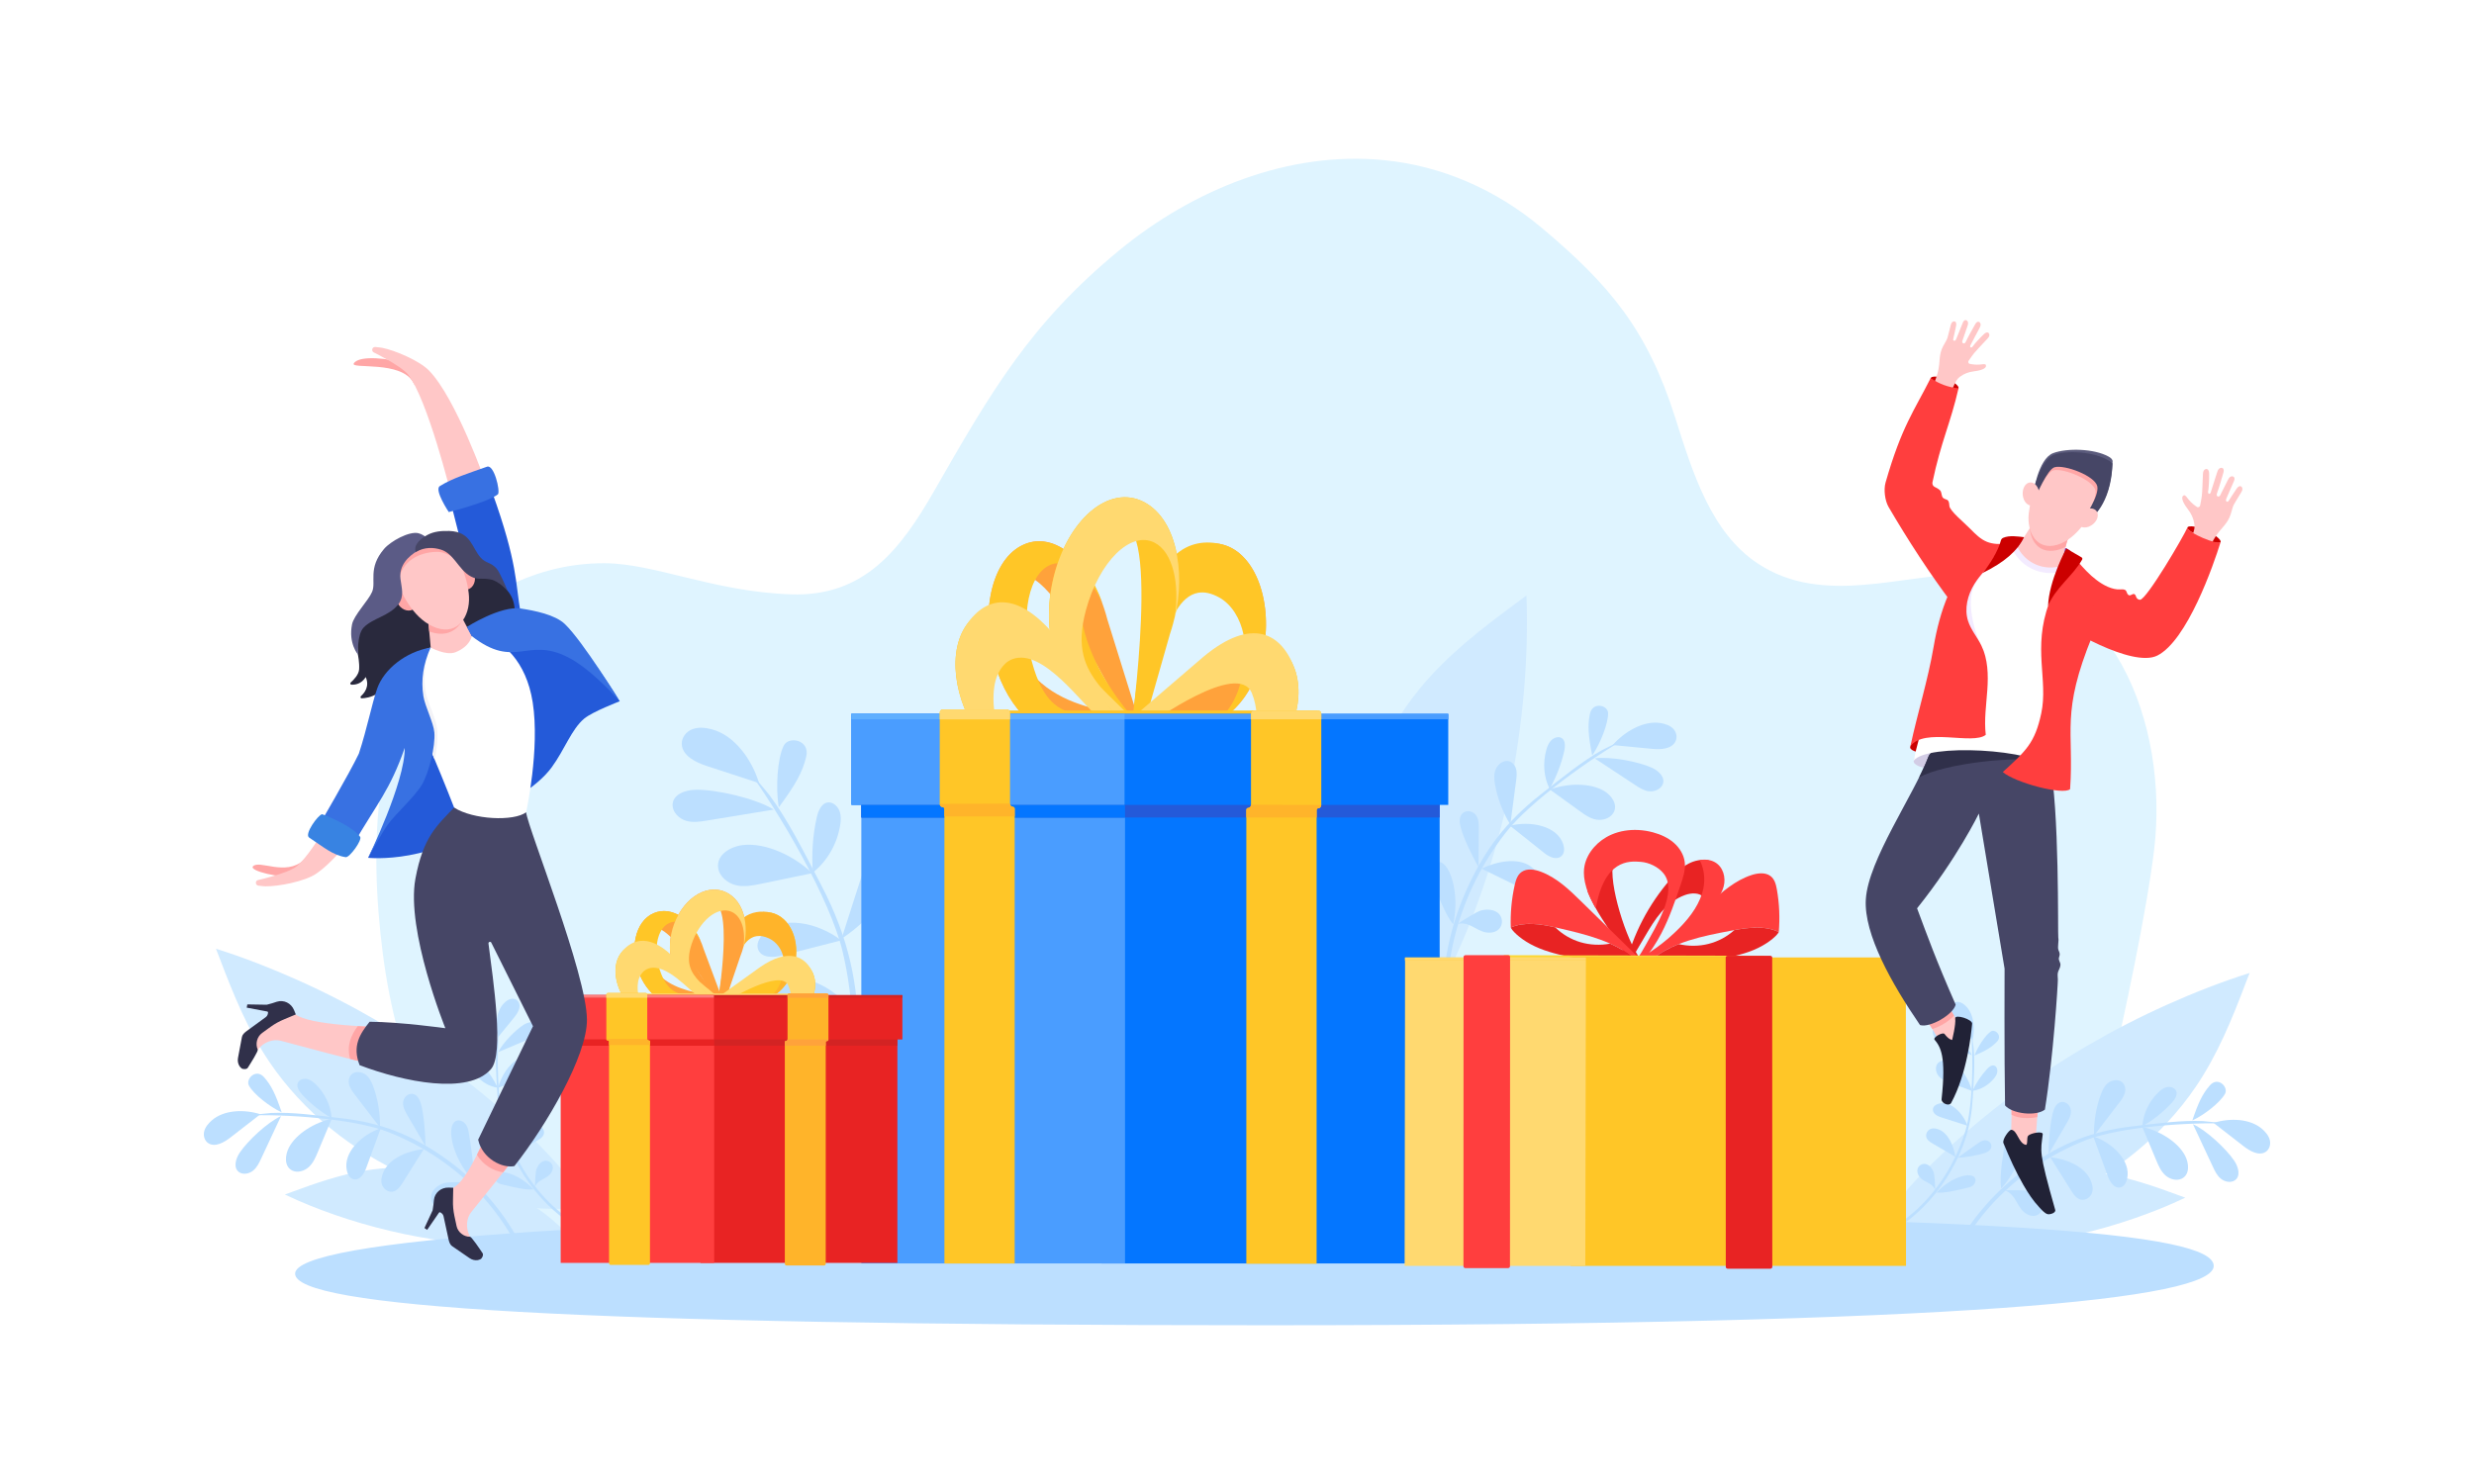 <?xml version="1.0" encoding="UTF-8"?>
<svg id="_レイヤー_2" data-name="レイヤー 2" xmlns="http://www.w3.org/2000/svg" viewBox="0 0 5000 3000">
  <defs>
    <style>
      .cls-1 {
        fill: #6e3fca;
      }

      .cls-2 {
        fill: #d32323;
      }

      .cls-3 {
        fill: #212236;
      }

      .cls-4 {
        fill: #0476ff;
      }

      .cls-5 {
        fill: #ffd970;
      }

      .cls-6 {
        fill: #464666;
      }

      .cls-7 {
        fill: #fff;
      }

      .cls-8 {
        fill: #d0eaff;
      }

      .cls-9 {
        fill: #f3f3f7;
      }

      .cls-10 {
        fill: #dff4ff;
      }

      .cls-11 {
        fill: none;
      }

      .cls-12 {
        fill: #30304a;
      }

      .cls-13 {
        fill: #29293d;
      }

      .cls-14 {
        fill: #ffa6a6;
      }

      .cls-15 {
        fill: #ff3e3e;
      }

      .cls-16 {
        fill: #ffb42a;
      }

      .cls-17 {
        fill: #fdd835;
      }

      .cls-18 {
        fill: #c00;
      }

      .cls-19 {
        fill: #ff7c7b;
      }

      .cls-20 {
        fill: #ffc627;
      }

      .cls-21 {
        fill: #bcdfff;
      }

      .cls-22 {
        fill: #5fafff;
      }

      .cls-23 {
        fill: #4a9dff;
      }

      .cls-24 {
        fill: #d2cce5;
      }

      .cls-25 {
        fill: #5b5b7c;
      }

      .cls-26 {
        fill: #3883e2;
      }

      .cls-27 {
        fill: #5b5b86;
      }

      .cls-28 {
        fill: #3871e2;
      }

      .cls-29 {
        fill: #245ad9;
      }

      .cls-30 {
        fill: #f3ebff;
      }

      .cls-31 {
        fill: #ffa23b;
      }

      .cls-32 {
        fill: #ffc7c7;
      }

      .cls-33 {
        fill: #e82323;
      }
    </style>
  </defs>
  <g id="artwork">
    <rect id="bd" class="cls-7" width="5000" height="3000"/>
    <g>
      <path class="cls-10" d="M3935.74,2535.31H1047.11c-24,0-86.51-108.61-100.04-129.16-32.33-49.09-60.61-100.98-84.51-154.93-45.42-102.52-74.67-212.17-88.93-323.78-27.19-212.71-22.96-472.23,123.22-640.93,81.83-94.43,200.16-147.83,323.17-147.95,102.72-.1,220.06,57.33,378.08,62.95,148.22,5.28,221.72-90.11,290.18-209.59,114.38-199.6,193.71-337.74,373.71-485.85,148.9-122.52,341.34-201.23,534.78-182.36,116.84,11.4,226.94,59.73,317.5,135.56,140.21,117.4,215.34,208.51,271.45,385.27,35.06,110.46,71.99,232.09,167.11,294.81,132.89,87.62,292.47,20.04,436.97,20.06,281.82.05,393.68,308.19,363.83,557.65-29.61,247.48-172.58,812.65-172.58,812.65,0,0-201.5,5.6-245.32,5.6Z"/>
      <g>
        <path class="cls-8" d="M3792.06,2490.24c1.98-3.37,4-6.71,6.07-10.03,34.68-55.57,80.62-103.93,128.79-149.21,43.79-41.16,90.1-79.97,138.66-116.13,48.56-36.17,99.36-69.72,152.08-100.46,52.76-30.76,107.24-58.93,163.45-84.01,53.71-23.96,108.85-45.68,165.43-63.48-2.63,6.79-5.34,13.55-7.92,20.36-27.47,72.46-56.95,145.07-100.99,209.81-33.65,49.47-75.04,94.01-122.07,132.47-47.28,38.66-100.18,71.23-156.89,96.78-56.57,25.49-116.7,44.27-178.83,55.23-61.51,10.86-124.8,14.2-187.77,8.66Z"/>
        <path class="cls-8" d="M3915.13,2443.05c31.44-20.71,66.09-37.46,102.74-50.07,36.74-12.64,75.53-20.92,115.15-24.47,39.41-3.53,79.63-2.33,119.19,3.98,51.78,8.26,101.58,25.58,150.48,43.65,4.59,1.7,9.21,3.33,13.82,5-32.67,15.71-66.78,29.26-101.45,41.33-36.29,12.63-73.46,23.32-111.26,32.27-37.77,8.94-76.2,15.97-115.05,21.04-38.86,5.07-78.14,8.17-117.61,9.31-43.41,1.25-87.49.35-130.64-8-2.58-.5-5.14-1.03-7.71-1.58,23.25-27.7,51.22-51.94,82.34-72.44Z"/>
        <g>
          <path class="cls-21" d="M4502.1,2271.52c-75.72-3.32-216.4,6.07-286.13,33.2-66.09,25.71-125.75,64.84-174.59,113.48-29.42,29.29-54.74,62.18-75.25,97.48-2.57,4.42-9.45-.19-6.9-4.58,35.86-61.7,86.56-115.68,147.09-157.32,59.99-41.27,119.63-67.05,202.85-76.74,54.8-6.38,99.54-12.59,142.95-10.69,5.43.24,49.98,5.18,49.98,5.18Z"/>
          <path class="cls-21" d="M4044.44,2402.51c41.57-45.26,55.61-111.64,33.12-120.35-6.67-2.58-14.51,1.51-18.68,6.95-4.17,5.44-5.56,12.28-6.57,18.92-3.75,24.71-12.06,69.77-7.87,94.48Z"/>
          <path class="cls-21" d="M4140.1,2333.43c12.08-20.67,24.16-41.34,36.23-62.01,4.76-8.14,9.65-16.83,9.09-26.12-.57-9.29-9.03-18.88-18.91-17.6-9.87,1.27-14.79,11.6-17.34,20.57-5.88,20.63-9.29,63.77-9.07,85.16Z"/>
          <path class="cls-21" d="M4232.1,2295.65c16.79-21.95,33.6-43.9,50.4-65.85,4.97-6.5,10.05-13.21,12.02-20.99,1.97-7.79.1-17.01-6.77-21.89-7.82-5.55-19.57-3.58-27.05,2.23-7.48,5.82-11.56,14.54-14.81,23.12-9.56,25.29-14.66,56.51-13.79,83.39Z"/>
          <path class="cls-21" d="M4329.75,2276.86c22.31-12.96,42.47-29.08,59.59-47.66,6.72-7.29,13.18-17.79,7.49-25.9-3.77-5.37-11.79-7.04-18.39-5.36-6.59,1.68-11.99,6.02-16.7,10.62-18.77,18.31-30.27,42.94-31.99,68.31Z"/>
          <path class="cls-21" d="M4430.78,2264.83c.16,0,.3,0,.45.02,23.22-10.81,55.97-35.99,65.69-53.93,7.18-13.24-14.22-35.4-30.52-16.96-14.99,16.95-23.28,34.53-35.62,70.87Z"/>
          <path class="cls-21" d="M4473.75,2270.02c1.04.81,2.08,1.61,3.12,2.43h0c19.15,14.88,38.3,29.75,57.46,44.62,12.74,9.89,30.67,20.2,44.34,11.7,7.91-4.92,10.78-15.01,8.74-23.72-2.04-8.72-8.17-16.19-15.13-22.34-24.84-21.96-66.35-22.87-98.53-12.69Z"/>
          <path class="cls-21" d="M4432.01,2272.61c13.44,28.75,26.88,57.49,40.33,86.25,4.06,8.68,8.36,17.68,16.01,23.94,7.66,6.26,19.71,8.91,27.98,3.53,12.82-8.35,7.62-27.22-.77-39.67-16.35-24.26-55.97-61.4-83.54-74.05Z"/>
          <path class="cls-21" d="M4329.61,2278.18c9.41,22.52,18.83,45.03,28.24,67.54,4.49,10.72,9.21,21.8,18.02,29.89,8.81,8.1,22.91,12.39,33.72,6.99,16.31-8.15,14.62-30.86,6.44-46.47-14.96-28.54-53.22-51.02-86.41-57.95Z"/>
          <path class="cls-21" d="M4230.48,2297.32c9.86,26.92,19.73,53.84,29.6,80.77,4.16,11.33,13.02,25.26,25.4,22.3,7.93-1.89,11.88-10.12,13.54-17.59,8.11-36.6-30.48-73.16-68.54-85.48Z"/>
          <path class="cls-21" d="M4143.4,2339.26c14.37,22.88,28.74,45.76,43.11,68.63,4.8,7.64,10.78,16.07,20.13,17.5,9.61,1.47,18.83-5.85,21.52-14.53,2.69-8.68.22-18.11-3.7-26.44-12.83-27.31-49.36-41.7-81.05-45.18Z"/>
          <path class="cls-21" d="M4051.68,2406.31c5.78,1.94,11.17,5.8,15.04,10.29,7.24,8.38,11.23,18.8,17.97,27.53,6.73,8.74,18.07,16.04,29.17,13.38,11.52-2.76,17.57-15.95,14.32-26.67-3.24-10.71-13.58-18.6-24.8-22.44-8.22-2.82-33.89-2.37-51.7-2.1Z"/>
        </g>
        <g>
          <path class="cls-21" d="M3983.56,2084.08c4.93,52.99,3.85,152.1-11.48,202.19-14.53,47.48-38.13,91-68.39,127.36-18.22,21.89-38.96,41.06-61.46,56.97-2.82,1.99.47,6.62,3.27,4.64,39.33-27.8,73.04-65.68,98.26-109.93,25-43.86,39.82-86.81,43.17-145.62,2.21-38.72,4.68-70.38,1.86-100.76-.35-3.8-5.22-34.85-5.22-34.85Z"/>
          <path class="cls-21" d="M3913.91,2410.8c28.3-31.1,71.5-43.79,78.05-28.38,1.94,4.57-.47,10.25-3.9,13.4-3.43,3.16-7.89,4.43-12.22,5.42-16.14,3.69-45.51,11.44-61.93,9.56Z"/>
          <path class="cls-21" d="M3955.93,2340.73c13.17-9.36,26.35-18.72,39.52-28.07,5.19-3.68,10.73-7.49,16.87-7.49,6.14,0,12.76,5.53,12.28,12.51-.48,6.98-7.1,10.87-12.91,13.05-13.37,5-41.66,9.24-55.75,10.01Z"/>
          <path class="cls-21" d="M3986.3,2205.24c7.73-16.2,17.61-31.04,29.23-43.85,4.55-5.02,11.24-10.01,16.78-6.36,3.67,2.42,5.06,7.97,4.2,12.67-.87,4.7-3.53,8.67-6.38,12.17-11.37,13.95-27.18,23.08-43.82,25.37Z"/>
          <path class="cls-21" d="M3990.56,2133.83c0-.11-.02-.21-.03-.31,6.27-16.75,21.67-40.81,33.13-48.4,8.46-5.6,23.83,8.46,12.27,20.69-10.62,11.24-21.89,17.81-45.38,28.02Z"/>
          <path class="cls-21" d="M3986.32,2103.85c-.57-.7-1.14-1.39-1.71-2.08h0c-10.49-12.81-20.98-25.61-31.47-38.41-6.98-8.51-14.42-20.66-9.31-30.61,2.95-5.76,9.49-8.2,15.3-7.14,5.82,1.06,10.96,5.04,15.26,9.66,15.36,16.49,17.47,45.58,11.93,68.6Z"/>
          <path class="cls-21" d="M3985.39,2133.3c-19.42-8.2-38.84-16.41-58.26-24.61-5.87-2.48-11.94-5.11-16.34-10.21-4.4-5.11-6.58-13.45-3.34-19.48,5.03-9.36,17.65-6.51,26.15-1.15,16.57,10.44,42.46,36.65,51.79,55.46Z"/>
          <path class="cls-21" d="M3985.44,2205.39c-15.17-5.64-30.33-11.29-45.5-16.93-7.22-2.69-14.69-5.53-20.33-11.36-5.65-5.83-8.99-15.55-5.83-23.36,4.78-11.79,19.79-11.58,30.37-6.5,19.34,9.28,35.53,35.16,41.3,58.16Z"/>
          <path class="cls-21" d="M3976.43,2275.77c-18.09-5.77-36.17-11.54-54.26-17.32-7.61-2.43-17.11-8.05-15.61-16.87.96-5.65,6.23-8.77,11.09-10.25,23.81-7.25,49.28,18.26,58.78,44.44Z"/>
          <path class="cls-21" d="M3951.97,2338.66c-15.59-9.11-31.18-18.21-46.76-27.32-5.21-3.04-10.98-6.88-12.26-13.38-1.32-6.68,3.17-13.46,8.79-15.72,5.62-2.26,11.92-.92,17.54,1.47,18.45,7.84,29.25,32.85,32.69,54.94Z"/>
          <path class="cls-21" d="M3911.15,2405.88c-1.49-3.97-4.22-7.59-7.33-10.12-5.78-4.72-12.79-7.08-18.78-11.43-6-4.35-11.22-11.99-9.87-19.9,1.4-8.2,9.87-13.01,17.04-11.19,7.17,1.81,12.74,8.73,15.68,16.45,2.15,5.65,2.79,23.68,3.26,36.19Z"/>
        </g>
      </g>
      <path class="cls-8" d="M2734.57,1962.8c-12.49-69.05-15.43-138.42-9.44-206.12,6-67.87,21.38-133.9,45.82-195.89,24.32-61.67,57.69-119.27,99.67-170.23,54.94-66.71,124.48-120.47,194.67-172.07,6.59-4.85,13.09-9.81,19.64-14.71,2.63,65.31.29,130.33-5.13,194.53-5.68,67.19-15.49,133.52-28.91,198.83-13.4,65.27-30.72,129.38-51.86,191.95-21.14,62.57-46.13,123.57-74.76,182.66-31.5,65-67.33,128.6-115.73,182.55-2.89,3.22-5.83,6.4-8.81,9.54-31.31-64.8-52.79-132.68-65.16-201.04Z"/>
      <g>
        <path class="cls-8" d="M1003.13,2432.58c-62.14-10.97-122.27-29.75-178.83-55.23-56.71-25.55-109.61-58.12-156.89-96.78-47.03-38.46-88.42-83.01-122.07-132.47-44.05-64.75-73.52-137.35-100.99-209.81-2.58-6.81-5.28-13.57-7.92-20.36,56.58,17.8,111.72,39.52,165.43,63.48,56.21,25.08,110.69,53.25,163.45,84.01,52.72,30.74,103.52,64.29,152.08,100.46,48.56,36.17,94.87,74.97,138.66,116.13,48.17,45.28,94.12,93.64,128.79,149.21,2.07,3.32,4.09,6.66,6.07,10.03-62.98,5.54-126.26,2.2-187.77-8.66Z"/>
        <path class="cls-8" d="M1159.4,2509.12c-2.56.56-5.13,1.08-7.71,1.58-43.14,8.35-87.22,9.25-130.64,8-39.46-1.13-78.75-4.23-117.61-9.31-38.86-5.07-77.28-12.1-115.05-21.04-37.8-8.95-74.97-19.64-111.26-32.27-34.67-12.07-68.78-25.62-101.45-41.33,4.61-1.67,9.23-3.3,13.82-5,48.9-18.07,98.7-35.39,150.48-43.65,39.56-6.31,79.78-7.51,119.19-3.98,39.62,3.55,78.41,11.83,115.15,24.47,36.65,12.61,71.3,29.36,102.74,50.07,31.13,20.5,59.1,44.75,82.34,72.44Z"/>
        <g>
          <path class="cls-21" d="M497.9,2255.11c75.72-3.32,216.4,6.07,286.13,33.2,66.09,25.71,125.75,64.84,174.59,113.48,29.42,29.29,54.74,62.18,75.25,97.48,2.57,4.42,9.45-.19,6.9-4.58-35.86-61.7-86.56-115.68-147.09-157.32-59.99-41.27-119.63-67.05-202.85-76.74-54.8-6.38-99.54-12.59-142.95-10.69-5.43.24-49.98,5.18-49.98,5.18Z"/>
          <path class="cls-21" d="M955.56,2386.1c-41.57-45.26-55.61-111.64-33.12-120.35,6.67-2.58,14.51,1.51,18.68,6.95,4.17,5.44,5.56,12.28,6.57,18.92,3.75,24.71,12.06,69.77,7.87,94.48Z"/>
          <path class="cls-21" d="M859.9,2317.02c-12.08-20.67-24.16-41.34-36.23-62.01-4.76-8.14-9.65-16.83-9.09-26.12.57-9.29,9.03-18.88,18.91-17.6,9.87,1.27,14.79,11.6,17.34,20.57,5.88,20.63,9.29,63.77,9.07,85.16Z"/>
          <path class="cls-21" d="M767.9,2279.24c-16.79-21.95-33.6-43.9-50.4-65.85-4.97-6.5-10.05-13.21-12.02-20.99-1.97-7.79-.1-17.01,6.77-21.89,7.82-5.55,19.57-3.58,27.05,2.23,7.48,5.82,11.56,14.54,14.81,23.12,9.56,25.29,14.66,56.51,13.79,83.39Z"/>
          <path class="cls-21" d="M670.25,2260.45c-22.31-12.96-42.47-29.08-59.59-47.66-6.72-7.29-13.18-17.79-7.49-25.9,3.77-5.37,11.79-7.04,18.39-5.36,6.59,1.68,11.99,6.02,16.7,10.62,18.77,18.31,30.27,42.94,31.99,68.31Z"/>
          <path class="cls-21" d="M569.22,2248.42c-.16,0-.3,0-.45.02-23.22-10.81-55.97-35.99-65.69-53.93-7.18-13.24,14.22-35.4,30.52-16.96,14.99,16.95,23.28,34.53,35.62,70.87Z"/>
          <path class="cls-21" d="M526.25,2252.49c-1.04.81-2.08,1.61-3.12,2.43h0c-19.15,14.88-38.3,29.75-57.46,44.62-12.74,9.89-30.67,20.2-44.34,11.7-7.91-4.92-10.78-15.01-8.74-23.72,2.04-8.72,8.17-16.19,15.13-22.34,24.84-21.96,66.35-22.87,98.53-12.69Z"/>
          <path class="cls-21" d="M567.99,2256.19c-13.44,28.75-26.88,57.49-40.33,86.25-4.06,8.68-8.36,17.68-16.01,23.94-7.66,6.26-19.71,8.91-27.98,3.53-12.82-8.35-7.62-27.22.77-39.67,16.35-24.26,55.97-61.4,83.54-74.05Z"/>
          <path class="cls-21" d="M670.39,2261.77c-9.41,22.52-18.83,45.03-28.24,67.54-4.49,10.72-9.21,21.8-18.02,29.89-8.81,8.1-22.91,12.39-33.72,6.99-16.31-8.15-14.62-30.86-6.44-46.47,14.96-28.54,53.22-51.02,86.41-57.95Z"/>
          <path class="cls-21" d="M769.52,2280.9c-9.86,26.92-19.73,53.84-29.6,80.77-4.16,11.33-13.02,25.26-25.4,22.3-7.93-1.89-11.88-10.12-13.54-17.59-8.11-36.6,30.48-73.16,68.54-85.48Z"/>
          <path class="cls-21" d="M856.6,2322.85c-14.37,22.88-28.74,45.76-43.11,68.63-4.8,7.64-10.78,16.07-20.13,17.5-9.61,1.47-18.83-5.85-21.52-14.53-2.69-8.68-.22-18.11,3.7-26.44,12.83-27.31,49.36-41.7,81.05-45.18Z"/>
          <path class="cls-21" d="M948.32,2389.89c-5.78,1.94-11.17,5.8-15.04,10.29-7.24,8.38-11.23,18.8-17.97,27.53-6.73,8.74-18.07,16.04-29.17,13.38-11.52-2.76-17.57-15.95-14.32-26.67,3.24-10.71,13.58-18.6,24.8-22.44,8.22-2.82,33.89-2.37,51.7-2.1Z"/>
        </g>
        <g>
          <path class="cls-21" d="M1008.63,2077.7c-4.93,52.99-3.85,152.1,11.48,202.19,14.53,47.48,38.14,91,68.39,127.36,18.22,21.89,38.96,41.07,61.46,56.97,2.82,1.99-.47,6.62-3.27,4.64-39.33-27.8-73.04-65.68-98.26-109.93-25-43.86-39.82-86.81-43.17-145.62-2.21-38.72-4.68-70.38-1.86-100.76.35-3.8,5.22-34.85,5.22-34.85Z"/>
          <path class="cls-21" d="M1078.28,2404.43c-28.3-31.1-71.5-43.79-78.05-28.38-1.94,4.57.47,10.25,3.9,13.4,3.43,3.16,7.89,4.43,12.22,5.42,16.14,3.69,45.51,11.44,61.93,9.56Z"/>
          <path class="cls-21" d="M1036.26,2334.36c-13.17-9.36-26.35-18.72-39.52-28.07-5.19-3.68-10.73-7.49-16.87-7.49-6.14,0-12.76,5.53-12.28,12.51.48,6.98,7.1,10.87,12.91,13.05,13.37,5,41.66,9.24,55.75,10.01Z"/>
          <path class="cls-21" d="M1005.89,2198.86c-7.73-16.2-17.61-31.04-29.23-43.85-4.55-5.02-11.24-10.01-16.78-6.37-3.67,2.42-5.06,7.97-4.2,12.67.87,4.7,3.53,8.67,6.38,12.17,11.37,13.96,27.18,23.08,43.82,25.37Z"/>
          <path class="cls-21" d="M1001.63,2127.46c0-.11.02-.21.03-.31-6.28-16.75-21.67-40.81-33.13-48.4-8.46-5.6-23.83,8.46-12.27,20.69,10.62,11.24,21.89,17.81,45.38,28.02Z"/>
          <path class="cls-21" d="M1005.87,2097.48c.57-.7,1.14-1.39,1.71-2.08h0c10.49-12.81,20.98-25.61,31.47-38.41,6.98-8.51,14.42-20.66,9.31-30.61-2.95-5.76-9.49-8.2-15.3-7.14-5.81,1.06-10.96,5.04-15.26,9.66-15.36,16.49-17.47,45.58-11.93,68.6Z"/>
          <path class="cls-21" d="M1006.8,2126.93c19.42-8.2,38.84-16.41,58.26-24.61,5.87-2.48,11.94-5.11,16.34-10.21,4.4-5.11,6.59-13.45,3.34-19.48-5.03-9.36-17.65-6.51-26.15-1.15-16.57,10.44-42.46,36.65-51.79,55.46Z"/>
          <path class="cls-21" d="M1006.75,2199.02c15.17-5.64,30.34-11.29,45.5-16.93,7.22-2.69,14.69-5.53,20.33-11.36,5.65-5.83,8.99-15.55,5.83-23.36-4.78-11.79-19.79-11.58-30.37-6.5-19.34,9.28-35.53,35.16-41.3,58.16Z"/>
          <path class="cls-21" d="M1015.76,2269.4c18.09-5.77,36.17-11.54,54.26-17.32,7.61-2.43,17.11-8.05,15.61-16.87-.96-5.65-6.23-8.77-11.09-10.25-23.81-7.25-49.28,18.26-58.78,44.44Z"/>
          <path class="cls-21" d="M1040.22,2332.29c15.59-9.11,31.18-18.21,46.76-27.32,5.21-3.04,10.98-6.88,12.26-13.38,1.32-6.68-3.17-13.46-8.79-15.72-5.62-2.26-11.92-.92-17.54,1.47-18.45,7.84-29.25,32.85-32.69,54.94Z"/>
          <path class="cls-21" d="M1081.04,2399.51c1.49-3.97,4.22-7.59,7.33-10.12,5.78-4.72,12.79-7.08,18.78-11.43,6-4.35,11.22-11.99,9.87-19.9-1.4-8.2-9.87-13.01-17.04-11.19-7.17,1.81-12.74,8.73-15.68,16.45-2.15,5.65-2.79,23.68-3.26,36.19Z"/>
        </g>
      </g>
      <path class="cls-21" d="M4473.96,2559.11c0,66.81-503.38,119.96-1914.29,119.96s-1963.25-37.45-1963.25-104.27,625.64-120.38,2036.55-120.38,1840.99,37.87,1840.99,104.68Z"/>
      <g>
        <path class="cls-21" d="M1507.63,1550.86c66.16,88.95,170.56,267.05,195.56,373.84,23.7,101.22,26.13,205.71,8.35,304.95-10.7,59.77-29.05,117.53-54.21,171.47-3.15,6.75,7.99,11.28,11.12,4.58,43.98-94.28,66.59-200.17,66.43-307.79-.16-106.66-18.47-200.13-75.31-308.89-37.43-71.62-66.79-130.92-104.71-181.91-4.74-6.37-47.23-56.25-47.23-56.25Z"/>
        <path class="cls-21" d="M1727.7,2213.01c19.73-87.64,87.21-159.36,116.05-139.31,8.56,5.95,10.13,18.82,7.08,28.35-3.05,9.53-10.05,16.85-17.13,23.55-26.33,24.91-73.15,72.11-106,87.41Z"/>
        <path class="cls-21" d="M1731.34,2040.24c14.68-31.66,29.37-63.33,44.05-94.99,5.78-12.47,12.1-25.56,23.63-32.53,11.53-6.97,29.89-4.63,36.48,8.39,6.6,13-1.65,27.47-10.23,37.95-19.73,24.12-68.28,63.81-93.93,81.18Z"/>
        <path class="cls-21" d="M1700.73,1897.69c12.33-38.43,24.65-76.87,36.98-115.31,3.65-11.38,7.47-23.06,15.11-31.87,7.66-8.8,20.16-14.14,31.63-9.84,13.03,4.89,20.34,20.75,19.57,34.6-.78,13.86-7.81,25.99-15.36,36.98-22.25,32.42-55.22,64.34-87.93,85.44Z"/>
        <path class="cls-21" d="M1642.87,1763.96c-2.9-37.69-.27-75.4,7.78-111.44,3.15-14.14,10.35-30.63,24.68-30.42,9.49.14,18.06,8.48,21.49,17.85,3.42,9.37,2.69,19.48,1.09,28.98-6.37,37.82-26.24,72.05-55.04,95.04Z"/>
        <path class="cls-21" d="M1574.19,1631.71c-.13-.19-.26-.36-.39-.53-6.21-37.02-3.14-97.43,10.23-124,9.86-19.6,53.82-11.96,45.26,22.98-7.87,32.13-21.98,56.65-55.1,101.55Z"/>
        <path class="cls-21" d="M1534.04,1583.03c-1.82-.6-3.63-1.19-5.45-1.78h0c-33.44-10.94-66.88-21.87-100.32-32.8-22.24-7.27-49.25-20.49-50.36-44.05-.64-13.63,9.01-25.42,21.06-30.13,12.06-4.71,25.98-3.45,39.03-.1,46.55,11.98,81.74,61.5,96.05,108.86Z"/>
        <path class="cls-21" d="M1563.92,1636.63c-45.26,7.42-90.53,14.84-135.8,22.26-13.67,2.24-27.91,4.45-41.65.34-13.74-4.12-26.81-16.52-27.19-30.97-.59-22.41,26.14-31.66,47.86-31.76,42.32-.2,119.07,17.17,156.78,40.13Z"/>
        <path class="cls-21" d="M1641.42,1765.22c-34.54,7.16-69.07,14.31-103.61,21.48-16.45,3.41-33.51,6.82-50.38,2.82-16.88-3.99-33.57-17.53-36.03-35.07-3.7-26.47,24.72-43.14,50.03-46.1,46.27-5.4,104.46,22.39,139.98,56.87Z"/>
        <path class="cls-21" d="M1700.09,1901.03c-40.15,10.25-80.3,20.49-120.46,30.74-16.9,4.31-40.76,5.06-47.42-12.38-4.26-11.16,2.28-22.73,9.82-30.89,36.91-39.99,112.13-23.39,158.07,12.53Z"/>
        <path class="cls-21" d="M1721.7,2041.06c-39.04,1.45-78.08,2.91-117.12,4.37-13.04.49-27.99.19-37.37-9.95-9.65-10.42-8.51-27.62-.38-38.03,8.13-10.41,21.38-15.19,34.51-17.3,43.05-6.97,90.19,25.4,120.37,60.91Z"/>
        <path class="cls-21" d="M1717.24,2207.38c-7.06-5.4-16.08-8.74-24.61-9.73-15.93-1.86-31.6,1.9-47.54.93-15.93-.95-33.94-8.65-39.9-24.29-6.17-16.22,4.56-34.42,19.98-39.32,15.41-4.91,33.3,1.11,47.1,11.54,10.11,7.63,30.67,39.08,44.97,60.87Z"/>
      </g>
      <g>
        <path class="cls-21" d="M3286.52,1492.48c-70.95,39.91-194.6,127.94-244.1,191.62-46.92,60.36-80.9,129.06-100.01,200.12-11.51,42.8-17.39,86.48-17.62,129.6-.03,5.39-8.73,5.18-8.71-.18.39-75.36,18.4-152.25,51.86-223.67,33.17-70.79,74.15-127.57,145.13-183.33,46.74-36.72,84.37-67.6,125.04-90.48,5.08-2.86,48.4-23.68,48.4-23.68Z"/>
        <path class="cls-21" d="M2936.99,1868.48c14.23-63.92-7.77-131.11-32.9-126.15-7.46,1.47-12.47,9.57-13.43,16.78-.95,7.21,1.36,14.11,3.93,20.6,9.54,24.18,25.6,69.09,42.39,88.77Z"/>
        <path class="cls-21" d="M2988.16,1752.68c.19-25.28.38-50.57.57-75.85.07-9.96,0-20.48-5.4-28.45-5.4-7.97-18.16-11.73-26.52-5-8.36,6.72-7.43,18.72-5.05,28.17,5.46,21.74,24.98,62.17,36.41,81.14Z"/>
        <path class="cls-21" d="M3052.42,1666.87c3.83-29.09,7.67-58.2,11.5-87.3,1.14-8.62,2.25-17.48-.03-25.54-2.29-8.07-8.83-15.23-17.68-15.7-10.06-.53-19.77,7.89-23.55,17.31-3.78,9.43-2.93,19.53-1.4,29.01,4.53,27.98,16.26,58.73,31.16,82.22Z"/>
        <path class="cls-21" d="M3131.81,1594.82c13.58-24.19,23.55-50,29.45-76.27,2.32-10.31,2.71-23.34-6.75-27.36-6.26-2.65-14.47.4-19.62,5.62-5.14,5.23-7.8,12.16-9.7,18.93-7.55,26.96-5.13,55.46,6.62,79.07Z"/>
        <path class="cls-21" d="M3217.83,1526.88c.14-.09.28-.17.42-.24,15.55-22.79,32.26-63.8,31.73-85.32-.39-15.88-31.57-23.54-36.8,2.15-4.8,23.62-3.16,44,4.64,83.41Z"/>
        <path class="cls-21" d="M3259.24,1506.19c1.38.13,2.74.26,4.12.4h0c25.31,2.43,50.62,4.85,75.94,7.29,16.83,1.61,38.64.66,46.67-14.67,4.64-8.87,1.98-19.49-4.46-26.11-6.44-6.62-15.96-9.82-25.55-11.37-34.23-5.53-72.65,17.16-96.72,44.47Z"/>
        <path class="cls-21" d="M3223.03,1533.13c27.37,18.04,54.75,36.09,82.13,54.13,8.27,5.45,16.92,11.04,27.2,12.3,10.29,1.25,22.69-3.21,27.42-12.69,7.34-14.71-7.32-28.6-21.53-34.96-27.68-12.39-83.38-23.1-115.22-18.78Z"/>
        <path class="cls-21" d="M3132.37,1596.08c20.42,14.77,40.84,29.52,61.27,44.29,9.73,7.03,19.86,14.24,32.15,16.47,12.3,2.24,27.44-1.91,34.49-12.85,10.63-16.51-2.83-35.82-18.51-45.11-28.66-16.99-75.42-15.4-109.4-2.79Z"/>
        <path class="cls-21" d="M3051.81,1669.28c23.14,18.44,46.29,36.88,69.44,55.32,9.75,7.76,25.16,15.17,34.92,5.52,6.26-6.18,5.55-15.75,3.14-23.36-11.8-37.25-66.26-48.03-107.51-37.48Z"/>
        <path class="cls-21" d="M2994.23,1756.02c25.14,12.28,50.29,24.56,75.43,36.84,8.4,4.1,18.29,8.24,27.58,4.22,9.56-4.13,14.14-15.88,12.04-25.14-2.1-9.27-9.31-16.28-17.26-21.49-26.06-17.1-67-9.26-97.79,5.58Z"/>
        <path class="cls-21" d="M2945.59,1867.77c6.3-1.54,13.25-1.15,19.15.67,11.02,3.38,20.13,10.42,30.87,14.4,10.74,3.99,24.93,4.09,33.69-4.57,9.07-8.99,7.68-24.18-.91-31.91-8.58-7.73-22.18-8.91-34.45-5.98-8.99,2.14-32.22,17.07-48.35,27.4Z"/>
      </g>
      <g>
        <g>
          <path class="cls-31" d="M2515.1,1231.9c50.64,139.16-220,222.86-227.18,225.33l-.35,2.01,123.75,4.55c61.29,8.88,120.98-49.87,140.89-142.44,21.67-100.74-13.32-203.05-81.5-220.56-69.95-17.96-138.55,62.02-150.5,169.73l-32.18,186.06c6.04-16.56,104.61-561.22,227.07-224.68Z"/>
          <path class="cls-20" d="M2421.75,1198.3c12.38-2.09,26.48.68,42.63,9.72,25.27,14.14,42.54,43.53,48.79,74.97,12.26,61.7-13.28,178.28-83.42,182.01,52.6-2.8,104.3-60.05,122.34-143.1,21.7-99.9-12.95-202.68-80.48-220.87-70.24-18.92-137.09,22.42-158.26,164.95l-25.79,193.25c6.36-19.68,21.31,14.76,27.8-4.62,20.05-59.99,32.8-243.92,106.38-256.32Z"/>
        </g>
        <g>
          <path class="cls-31" d="M2045,1226.33c12.43-215.35,221.13,210.62,226.07,219.36l26.13-3.42-59.18-189.89c-29.94-115.19-106.59-183.92-173.65-149.29-65.67,33.92-85.25,152.38-48.35,255.78,33.64,94.25,103.82,144.53,160.25,119.19l117.16-35c-12.98-.89-260.84-1.81-248.43-216.72Z"/>
          <path class="cls-20" d="M2215.76,1442.58c-9.39,2.49-19.07,3.4-28.9,2.23-41.29-4.91-74-20.35-96.87-91.51-28.76-89.47-16.69-186.51,29.82-210.03,36.37-18.39,80.13,15.73,108.62,76.89-33.35-93.43-103.7-147.85-163.68-117.26-65.33,33.32-85.43,151.7-49.18,254.67,33.47,95.1,103.46,144.34,160.57,126.21l121.06-41.51-81.44.31Z"/>
        </g>
        <g>
          <path class="cls-20" d="M2228.7,1091.84c127.7-153.31,60.75,353.05,59.92,363.63l21.46,17.43,54.36-191.11c37.42-111.34,17.09-230.51-52.32-266.85-71.45-37.41-155.7,36.78-183.53,155.08-25.21,107.16,6.8,208.88,68.04,235.41l110.23,65.2c-9.29-10.63-211.66-218.5-78.16-378.79Z"/>
          <path class="cls-20" d="M2293.76,1443.83l-12.63.05,5.16,2.79,7.68-2.63c-.07-.07-.14-.14-.21-.2Z"/>
          <path class="cls-5" d="M2223.37,1387.82c-30.84-38.11-49.36-78.24-28.54-154.84,26.27-96.61,89.63-160.84,138.47-135.98,37.04,18.85,51.46,82.7,40.72,152.63,23.82-98.19.52-201.6-61.51-234.48-70.82-37.54-155.42,36.07-183.58,153.4-25.85,107.7,6.6,208.46,64.43,241.31l116.72,63.04s-79.48-76.16-86.7-85.08Z"/>
        </g>
        <g>
          <path class="cls-20" d="M2566.91,1478.22c-50.58,135.59-263.29-29.88-269.67-34.53l-1.52,1.18,77.08,110.87c32.04,56.46,100.82,61.97,164,13.33,66.79-51.42,104.72-147.93,79.81-216.68-26.59-73.38-111.03-80.64-182.68-15.51l-136.21,106.43c14.54-6.84,393.07-297.2,269.19,34.91Z"/>
          <path class="cls-5" d="M2530.01,1401.25c23.56,57.29,2.93,132.05-43.25,168.37-34.42,27.07-74.85,26.46-103.31,2.28,33.37,40.61,96.29,40.91,152.99-2.54,66.35-50.84,104.72-147.4,80.52-216.03-26.18-74.25-86.8-106.81-184.43-25.98l-136.79,117.52c16.74-8.88,4.89,30.12,21.41,21.52,11.61-6.05,185.17-132.49,212.87-65.15Z"/>
        </g>
        <g>
          <path class="cls-20" d="M1978.41,1406.73c27.47,147.08,267.36,39.82,274.34,36.97l1.27,1.53-94.33,87.74c-41.51,47.06-111.28,35.39-166.69-28.56-59.26-68.39-81.13-174.6-43.09-235.87,40.33-64.97,127.11-48,187.23,35.51l115.21,139.15c-12.94-10.34-342.03-401.1-273.93-36.48Z"/>
          <path class="cls-20" d="M2241.65,1444.03l-19.5.07c3.77,3.91,6.34,6.56,7.4,7.47,7.21,6.19,9.67-.63,12.1-7.54Z"/>
          <path class="cls-20" d="M2257.9,1451.93l-6.02-7.94-38.75.15c-.58.15-1.17.28-1.75.43,9.61,9.82,16.74,17.38,20.22,20.86l13.55-4.65c2.63-7.38,4.92-15.69,12.76-8.85Z"/>
          <path class="cls-5" d="M2030.79,1342.39c-11.19,10.85-18.48,27.53-21.08,44.38-7.05,45.65,5.75,97.74,33.9,131,29.86,35.27,70.34,44.77,102.76,28.26-40.16,31.33-103.28,15.98-153.07-41.23-58.92-67.7-81.21-174.06-43.92-235.42,40.08-65.95,107.33-80.55,190.8,25.8l113.82,150.06c-14.73-12.86-9.87,27.77-24.46,15.26-43.63-37.46-121.16-150.79-183.3-128.06-5.76,2.11-10.94,5.55-15.47,9.95Z"/>
        </g>
        <rect class="cls-20" x="1945.65" y="1436.38" width="715.77" height="8.85"/>
        <rect class="cls-4" x="2226.22" y="1454.23" width="683.37" height="1099.9"/>
        <rect class="cls-23" x="1740.77" y="1454.23" width="532.92" height="1099.9" transform="translate(4014.45 4008.35) rotate(180)"/>
        <rect class="cls-29" x="1740.77" y="1619.17" width="1168.82" height="33.46"/>
        <rect class="cls-4" x="1720.71" y="1443.07" width="1206.26" height="184.06"/>
        <rect class="cls-23" x="1720.71" y="1443.07" width="552.05" height="184.06"/>
        <polygon class="cls-4" points="1740.77 1633.71 1740.77 1652.91 2273.69 1652.91 2273.69 1627.72 1740.77 1627.72 1740.77 1633.71 1740.77 1633.71"/>
        <rect class="cls-23" x="1720.71" y="1443.07" width="1206.26" height="11.01"/>
        <rect class="cls-22" x="1720.71" y="1443.07" width="552.05" height="11.01"/>
        <path class="cls-20" d="M1905.09,1631.66c1.99,0,3.6,1.81,3.6,4.04v918.57h142.02v-919.16c0-2.23-1.61-4.04-3.6-4.04h0c-3.22,0-5.84-2.94-5.84-6.56v-183.79c0-3.63-2.61-6.56-5.84-6.56h-130.35c-3.22,0-5.84,2.94-5.84,6.56v184.38c0,3.63,2.61,6.56,5.84,6.56Z"/>
        <path class="cls-5" d="M2035.44,1434.15h-130.35c-3.22,0-5.84,2.94-5.84,6.56v13.52h142.02v-13.52c0-3.63-2.61-6.56-5.84-6.56Z"/>
        <path class="cls-16" d="M1905.09,1631.66c-3.22,0-5.84-2.94-5.84-6.56l142.02-.59c0,3.63,2.61,6.56,5.84,6.56,1.99,0,3.6,1.81,3.6,4.04v15.29h-142.02v-14.7c0-2.23-1.61-4.04-3.6-4.04Z"/>
        <g>
          <path class="cls-20" d="M2660.9,2554.85v-916.91c0-2.23,1.61-4.04,3.6-4.04,3.22,0,5.84-2.94,5.84-6.56v-184.38c0-3.63-2.61-6.56-5.84-6.56h-130.35c-3.22,0-5.84,2.94-5.84,6.56v183.79c0,3.63-2.61,6.56-5.84,6.56h0c-1.99,0-3.6,1.81-3.6,4.04v917.51h142.02Z"/>
          <path class="cls-16" d="M2664.49,1633.89c3.22,0,5.84-2.94,5.84-6.56l-142.02-.59c0,3.63-2.61,6.56-5.84,6.56-1.99,0-3.6,1.81-3.6,4.04v15.29h142.02v-14.7c0-2.23,1.61-4.04,3.6-4.04Z"/>
        </g>
        <path class="cls-5" d="M2664.49,1436.38h-130.35c-3.22,0-5.84,2.94-5.84,6.56v11.14h142.02v-11.14c0-3.63-2.61-6.56-5.84-6.56Z"/>
      </g>
      <g>
        <path class="cls-33" d="M3453.62,1765.08c-2.36,16.54-5.86,32.93-10.45,49.07-.1-.14-.23-.29-.36-.44-8.42-9.68-24.74-8.84-37.26-4.38-19.14,6.8-35.21,19.73-48.04,34.56-12.84,14.84-22.74,31.62-32.58,48.31-11.62,19.72-23.25,39.44-34.87,59.17-1.87,1.08-3.74,2.17-5.62,3.24,15.37-64.85,47.16-126.31,92.26-177.91,10.36-11.84,21.67-23.4,36.03-30.88,12.32-6.42,27.29-9.49,40.84-6.41,1.89,8.17,1.23,17.29.04,25.68Z"/>
        <path class="cls-15" d="M3483.49,1792.35c-4.94,18.2-18.2,33.35-31.72,47.33-44.38,45.91-95.5,86.18-151.54,119.37-2.36-3.51-4.73-7.04-7.09-10.56,37.98-18.6,72.46-43.36,101.35-72.85,22.7-23.17,42.47-50.29,48.32-81.13,3.53-18.63,1.02-38.79-7.69-55.72,10.37-1.86,21.1-1,30.13,3.9,17.47,9.5,23.19,31.47,18.24,49.67Z"/>
        <path class="cls-33" d="M3313.17,1937.32c-4.16,5.54-8.47,10.96-12.92,16.28-20.97-32.3-41.95-64.62-62.93-96.93-10.21-15.73-21.56-36.72-28.66-54.01,5.17-10.52,35.23-60.28,54.64-65.9-17.42,30.99,18.1,149.23,46.1,193.38,1.6,2.52,2.06,4.72,3.76,7.18Z"/>
        <path class="cls-15" d="M3396.49,1789.07c-11.22,33.06-22.48,66.27-38.68,97.43-10.74,20.66-23.78,40.5-39.68,57.8-4.6,5.03-9.46,9.84-14.57,14.39-2.08,1.86-4.21,3.67-6.38,5.45-1.59-.63-3.18-1.26-4.76-1.88,12.69-16.85,24.09-34.58,34.14-52.95,18.68-34.16,65.4-106.6,35.47-143.67-10.73-13.29-29.14-22-46.11-23.38-23.74-1.95-73.51-4.58-90.79,94.05-24.82-41.61-26.1-70.34-22.68-86.53,5.77-27.37,27.38-50.74,53.85-62.36,17.25-7.59,36.28-10.46,55.09-9.48,10.04.53,20.03,2.16,29.65,4.78,15.3,4.16,30.04,10.81,41.78,21.02,11.74,10.21,20.33,24.18,22.09,39.45,1.78,15.47-3.35,30.96-8.41,45.87Z"/>
        <path class="cls-15" d="M3591.05,1797.87c-1.75-9.94-4.47-20.64-12.93-26.96-10.48-7.82-25.85-6.01-38.52-1.84-32.82,10.8-58.91,33.88-83.94,56.32-45.58,40.88-91.16,81.76-136.74,122.64,2.55.29,5.24-.02,7.64-.85,5.19-1.79,9.33-5.43,13.52-8.79,42.77-34.33,100.85-46.01,156.28-56.52,32.88-6.23,68.83-12.11,98.56,2.31,2.46-28.78,1.16-57.83-3.86-86.32Z"/>
        <path class="cls-33" d="M3594.9,1884.19c-27.11-13.15-59.38-9.42-89.78-3.94-14.47,13.14-32.51,22.9-52.06,27.85-19.62,4.97-40.6,5.05-60.33.49-19.04,7.58-36.9,17.15-52.67,29.81-4.18,3.36-8.33,6.99-13.52,8.79-1.04.36-2.14.6-3.25.76,11.74,4.27,25.62,4.09,38.53,3.37,38.18-2.12,76.22-6.43,113.82-12.89,26.87-4.62,53.88-10.45,78.02-22.31,24.15-11.86,38.75-26.24,41.23-31.93Z"/>
        <path class="cls-15" d="M3061.31,1788.91c2.22-9.86,5.45-20.44,14.2-26.4,10.84-7.38,26.11-4.95,38.57-.27,32.27,12.13,57.25,36.25,81.19,59.69,43.6,42.7,87.19,85.4,130.79,128.1-2.56.19-5.24-.23-7.59-1.16-5.1-2-9.06-5.8-13.09-9.33-41.1-36.04-98.57-50.08-153.44-62.84-32.55-7.57-68.19-14.91-98.58-1.71-1.09-28.85,1.59-57.82,7.95-86.08Z"/>
        <path class="cls-33" d="M3053.36,1874.99c27.7-12.03,59.77-6.99,89.88-.27,13.83,13.72,31.39,24.21,50.68,29.95,19.37,5.76,40.32,6.7,60.25,2.95,18.66,8.35,36.05,18.64,51.21,31.93,4.02,3.53,7.99,7.33,13.09,9.33,1.02.4,2.11.69,3.21.89-11.94,3.79-25.79,3.04-38.65,1.8-38.04-3.68-75.84-9.53-113.1-17.52-26.62-5.71-53.33-12.64-76.89-25.47-23.56-12.83-37.46-27.79-39.68-33.58Z"/>
        <polygon class="cls-17" points="3565.35 1932.16 3039.37 1930.97 3039.37 1935.71 3565.35 1935.71 3565.35 1932.16"/>
        <polygon class="cls-20" points="3851.74 1935.75 3174.84 1935.75 3174.33 2559.07 3852.1 2559.07 3851.74 1935.75"/>
        <polygon class="cls-5" points="3205.14 1935.75 2839.69 1935.75 2838.8 2559.07 3203.95 2559.07 3205.14 1935.75"/>
        <rect class="cls-20" x="2839.69" y="1935.75" width="1012.05" height="5.89"/>
        <rect class="cls-5" x="2839.69" y="1935.75" width="365.45" height="5.89"/>
        <path class="cls-15" d="M2961.75,1930.97h86.29c2.13,0,3.86,1.57,3.86,3.51l-.2,625.51c0,1.98-1.73,3.58-3.86,3.58h-86.29c-2.13,0-3.86-1.6-3.86-3.58l.2-625.51c0-1.94,1.73-3.51,3.86-3.51Z"/>
        <path class="cls-33" d="M3577.8,1932.16h-86.29c-2.13,0-3.86,1.57-3.86,3.51l.2,625.51c0,1.98,1.73,3.58,3.86,3.58h86.29c2.13,0,3.86-1.6,3.86-3.58l-.2-625.51c0-1.94-1.73-3.51-3.86-3.51Z"/>
      </g>
      <g>
        <g>
          <path class="cls-20" d="M1583.96,1908.8c29.48,67.8-128.08,108.58-132.27,109.78l-.2.98,72.05,2.22c35.68,4.33,70.43-24.3,82.03-69.4,12.62-49.08-7.75-98.93-47.45-107.46-40.73-8.75-80.66,30.22-87.62,82.69l-18.73,90.65c3.51-8.07,60.9-273.44,132.2-109.47Z"/>
          <path class="cls-16" d="M1529.61,1892.43c7.21-1.02,15.42.33,24.82,4.73,14.71,6.89,24.77,21.21,28.41,36.53,7.14,30.06-7.73,86.86-48.57,88.68,30.63-1.36,60.73-29.26,71.23-69.72,12.63-48.68-7.54-98.75-46.85-107.61-40.89-9.22-79.81,10.92-92.14,80.37l-15.01,94.16c3.7-9.59,12.41,7.19,16.18-2.25,11.67-29.23,19.1-118.84,61.94-124.89Z"/>
        </g>
        <g>
          <path class="cls-31" d="M1309.79,1906.08c7.23-104.92,128.74,102.62,131.62,106.88l15.22-1.67-34.45-92.52c-17.43-56.12-62.05-89.61-101.1-72.74-38.23,16.52-49.63,74.24-28.15,124.62,19.59,45.92,60.45,70.42,93.3,58.07l68.21-17.05c-7.56-.43-151.86-.88-144.64-105.59Z"/>
          <path class="cls-20" d="M1409.2,2011.44c-5.46,1.21-11.11,1.66-16.82,1.09-24.04-2.39-43.08-9.92-56.4-44.59-16.74-43.59-9.72-90.87,17.36-102.33,21.18-8.96,46.65,7.66,63.24,37.46-19.42-45.52-60.37-72.03-95.3-57.13-38.04,16.23-49.73,73.91-28.64,124.08,19.49,46.33,60.24,70.32,93.48,61.49l70.48-20.22-47.42.15Z"/>
        </g>
        <g>
          <path class="cls-31" d="M1417.21,1840.56c74.34-74.69,35.37,172.01,34.88,177.17l12.49,8.49,31.65-93.11c21.78-54.25,9.95-112.31-30.46-130.01-41.6-18.23-90.65,17.92-106.85,75.56-14.68,52.21,3.96,101.77,39.62,114.69l64.17,31.77c-5.41-5.18-123.23-106.46-45.5-184.55Z"/>
          <path class="cls-20" d="M1455.09,2012.06l-7.35.02,3.01,1.36,4.47-1.28s-.08-.07-.12-.1Z"/>
          <path class="cls-5" d="M1414.11,1984.76c-17.95-18.57-28.74-38.12-16.61-75.44,15.29-47.07,52.18-78.36,80.62-66.25,21.57,9.19,29.96,40.29,23.7,74.36,13.87-47.84.3-98.22-35.81-114.24-41.23-18.29-90.48,17.58-106.88,74.74-15.05,52.47,3.84,101.56,37.51,117.57l67.95,30.72s-46.28-37.11-50.48-41.45Z"/>
        </g>
        <g>
          <path class="cls-20" d="M1614.12,2028.81c-29.45,66.06-153.29-14.56-157-16.82l-.88.58,44.87,54.02c18.66,27.51,58.7,30.19,95.48,6.49,38.88-25.05,60.97-72.07,46.47-105.57-15.48-35.75-64.64-39.29-106.36-7.56l-79.3,51.85c8.47-3.33,228.84-144.8,156.72,17.01Z"/>
          <path class="cls-5" d="M1592.63,1991.31c13.72,27.91,1.71,64.34-25.18,82.03-20.04,13.19-43.58,12.89-60.15,1.11,19.43,19.78,56.06,19.93,89.07-1.24,38.63-24.77,60.97-71.81,46.88-105.25-15.24-36.17-50.53-52.04-107.38-12.66l-79.64,57.26c9.75-4.32,2.85,14.67,12.47,10.48,6.76-2.95,107.81-64.55,123.93-31.74Z"/>
        </g>
        <g>
          <path class="cls-20" d="M1271.49,1993.98c15.99,71.66,155.65,19.4,159.72,18.01l.74.75-54.92,42.75c-24.16,22.93-64.79,17.24-97.05-13.91-34.5-33.32-47.23-85.07-25.08-114.92,23.48-31.65,74-23.39,109.01,17.3l67.07,67.8c-7.53-5.04-199.13-195.42-159.48-17.78Z"/>
          <path class="cls-20" d="M1424.76,2012.15l-11.35.04c2.19,1.91,3.69,3.2,4.31,3.64,4.2,3.02,5.63-.31,7.04-3.68Z"/>
          <path class="cls-20" d="M1434.22,2016l-3.51-3.87-22.56.07c-.34.08-.68.14-1.02.21,5.6,4.79,9.74,8.47,11.77,10.16l7.89-2.26c1.53-3.6,2.86-7.65,7.43-4.31Z"/>
          <path class="cls-5" d="M1301.99,1962.63c-6.51,5.29-10.76,13.42-12.27,21.62-4.1,22.24,3.35,47.62,19.74,63.82,17.38,17.19,40.95,21.81,59.83,13.77-23.38,15.26-60.13,7.78-89.12-20.09-34.3-32.98-47.28-84.8-25.57-114.7,23.33-32.13,62.49-39.24,111.08,12.57l66.27,73.11c-8.57-6.27-5.75,13.53-14.24,7.43-25.4-18.25-70.54-73.47-106.72-62.39-3.35,1.03-6.37,2.7-9.01,4.85Z"/>
        </g>
        <rect class="cls-5" x="1252.43" y="2008.42" width="416.72" height="4.31"/>
        <rect class="cls-33" x="1415.77" y="2017.12" width="397.86" height="535.89"/>
        <rect class="cls-15" x="1133.14" y="2017.12" width="310.27" height="535.89"/>
        <rect class="cls-2" x="1133.14" y="2097.48" width="680.48" height="16.3"/>
        <rect class="cls-33" x="1121.46" y="2011.68" width="702.28" height="89.68"/>
        <rect class="cls-15" x="1121.46" y="2011.68" width="321.4" height="89.68"/>
        <polygon class="cls-33" points="1133.14 2104.57 1133.14 2113.92 1443.41 2113.92 1443.41 2101.65 1133.14 2101.65 1133.14 2104.57 1133.14 2104.57"/>
        <rect class="cls-2" x="1121.46" y="2011.68" width="702.28" height="5.36"/>
        <rect class="cls-19" x="1121.46" y="2011.68" width="321.4" height="5.36"/>
        <path class="cls-20" d="M1228.81,2007.34h75.89c1.88,0,3.4,1.43,3.4,3.2v89.55c0,1.77,1.52,3.2,3.4,3.2h0c1.16,0,2.09.88,2.09,1.97v448.6c0,1.8-1.52,3.26-3.4,3.26h-75.89c-1.88,0-3.4-1.46-3.4-3.26v-448.31c0-1.09-.94-1.97-2.09-1.97h0c-1.88,0-3.4-1.43-3.4-3.2v-89.83c0-1.77,1.52-3.2,3.4-3.2Z"/>
        <path class="cls-5" d="M1304.7,2007.34h-75.89c-1.88,0-3.4,1.43-3.4,3.2v6.58h82.69v-6.58c0-1.77-1.52-3.2-3.4-3.2Z"/>
        <path class="cls-16" d="M1228.81,2103.57c-1.88,0-3.4-1.43-3.4-3.2l82.69-.29c0,1.77,1.52,3.2,3.4,3.2,1.16,0,2.09.88,2.09,1.97v7.45h-82.69v-7.16c0-1.09-.94-1.97-2.09-1.97Z"/>
        <g>
          <path class="cls-16" d="M1670.93,2008.42h-75.89c-1.88,0-3.4,1.43-3.4,3.2v89.55c0,1.77-1.52,3.2-3.4,3.2h0c-1.16,0-2.09.88-2.09,1.97v448.6c0,1.8,1.52,3.26,3.4,3.26h75.89c1.88,0,3.4-1.46,3.4-3.26v-448.31c0-1.09.94-1.97,2.09-1.97h0c1.88,0,3.4-1.43,3.4-3.2v-89.83c0-1.77-1.52-3.2-3.4-3.2Z"/>
          <path class="cls-31" d="M1670.93,2104.65c1.88,0,3.4-1.43,3.4-3.2l-82.69-.29c0,1.77-1.52,3.2-3.4,3.2-1.16,0-2.09.88-2.09,1.97v7.45h82.69v-7.16c0-1.09.94-1.97,2.09-1.97Z"/>
        </g>
        <path class="cls-31" d="M1670.93,2008.42h-75.89c-1.88,0-3.4,1.43-3.4,3.2v5.43h82.69v-5.43c0-1.77-1.52-3.2-3.4-3.2Z"/>
      </g>
      <g>
        <path class="cls-18" d="M4421,1066.12c2.12-4.4,22.17-1.72,38.26,6.04,16.08,7.76,30.71,19.26,28.58,23.66-2.12,4.4-20.2.05-36.28-7.72-16.08-7.76-32.69-17.58-30.56-21.99Z"/>
        <path class="cls-32" d="M4422.71,1030.86c6.29,8.16,10.5,17.77,12.01,27.96.43,2.92.64,5.66.42,7.8-.6,6.01-2.84,11.38-4.93,16.97-2.08,5.57-4.15,11.15-6.44,16.64-1.18,2.83-15.45,33.3-15.71,33.14,10.9,6.73,26.77,16.97,39.07,20.55.34.1,15.85-40.56,17.46-44.24,5.59-12.82,11.8-24.84,20.81-35.6,5.87-7,12.18-13.7,17.01-21.49,5.24-8.44,7.11-17.55,9.96-26.93,1.56-5.12,4.22-9.04,6.95-13.56,3.22-5.31,6.45-10.63,9.67-15.94,1.32-2.18,2.68-4.45,2.91-6.99.23-2.54-1.01-5.41-3.44-6.17-3.48-1.1-6.58,2.41-8.57,5.47-5.15,7.94-10.65,15.72-15.56,23.79-.75,1.23-1.95,2.41-3.52,1.97-.7-.19-1.29-.7-1.64-1.34-.81-1.47-.47-3.16.16-4.63,5-11.74,10.21-23.41,15.28-35.13,1.18-2.74,2.27-6.14.44-8.51-1.75-2.27-5.4-2.15-7.77-.53-2.36,1.62-3.73,4.29-5.02,6.84-3.01,6.01-6.03,12.02-9.04,18.04-1.47,2.93-2.93,5.87-4.41,8.8-1.08,2.12-1.88,5.27-4.5,5.96-1.33.35-2.78-.16-3.62-1.25-1.16-1.51-.82-3.42-.2-5.07,5-13.45,8.78-27.53,12.85-41.3.93-3.14,1.65-7.05-.77-9.25-2.15-1.95-5.79-1.22-7.89.79-2.11,2-3.08,4.9-3.97,7.67-4.32,13.42-8.77,26.84-12.87,40.31-.2.65-.51,1.27-.98,1.77-1.76,1.87-3.62.65-4.09-.88-.72-2.34.47-6.16.7-8.56.31-3.36.57-6.72.76-10.09.39-6.73.54-13.48.47-20.22-.04-3.71-.83-8.34-4.38-9.37-2.54-.74-5.27.98-6.56,3.29s-1.48,5.04-1.63,7.67c-.52,9.24-.9,18.48-1.13,27.73-.24,9.62-1.3,19.19-3.27,28.6-.35,1.69-.71,3.47-1.08,5.46-.16.88-.33,1.79-.83,2.53-.5.74-1.28,1.25-2.11,1.57-.96.37-2.06.5-3.02.11-.3-.12-1.87-1.22-3.91-2.68-6.37-4.58-11.87-10.21-16.57-16.49-1.93-2.59-4.52-5.65-6.64-4.64-8.47,4.03,1.42,19.41,9.14,29.43Z"/>
        <path class="cls-15" d="M4421,1066.12c-8.27,19.13-82.7,145.94-95.91,146.36-3.03.1-5.97-1.88-7.35-4.58-1.27-2.46-1.65-5.9-4.25-6.85-4.24-1.56-7.51,4.7-11.93,1.69-2.7-1.84-3.02-5.55-4.63-8.16-2.3-3.74-7.89-3.24-11.64-3.03-4.3.23-8.34-.13-12.55-1.07-8.9-1.99-17.29-5.91-25.03-10.67-14.81-9.1-27.59-21.28-39.19-34.12-.79-.88-13.49-15.05-13.32-15.24-16.71,17.96-50.7,24.58-51.29,49.21-.65,26.63,7.25,52.9,18.94,76.83,4.47,9.15,145.96,94.48,197.14,68.78,60.26-30.26,113.5-182.63,127.85-229.43-5.76,6.54-67.17-18.62-66.84-29.7Z"/>
        <path class="cls-18" d="M3860.95,1508.53c4.81-10.83,11.11-18.97,11.11-18.97,0,0,147.98-15.98,150.91-16.04,2.93-.05,85.74,31.59,85.74,31.59l9.34,21.24s-270.7,12.77-257.1-17.81Z"/>
        <path class="cls-24" d="M3867.7,1537.82c1.63-9.29,11.11-19.14,11.11-19.14,0,0,157.02-16.96,160.13-17.01,3.11-.06,90.97,33.52,90.97,33.52l9.91,22.53s-278.27,15.08-272.11-19.89Z"/>
        <path class="cls-18" d="M3958.17,785.03c1.56-4.35-8.81-13.37-24.71-19.08-15.9-5.71-29.98-6-31.54-1.65-1.56,4.35,9.98,11.7,25.88,17.42,15.9,5.71,28.81,7.66,30.37,3.31Z"/>
        <path class="cls-32" d="M3988.19,750.86c-9.46,1.14-18.52,4.58-26.22,10.19-2.2,1.61-4.15,3.25-5.42,4.77-3.57,4.29-5.67,9.24-8,14.24-2.33,4.98-4.67,9.95-6.81,15.03-1.1,2.61-11.96,31.76-11.68,31.83-11.5-2.83-28.53-6.66-38.86-12.46-.28-.16,16.48-36.73,17.87-40.17,4.83-11.99,8.74-23.87,9.99-36.79.82-8.4,1.15-16.91,3.15-25.14,2.17-8.92,6.97-16.06,11.31-24.01,2.37-4.34,3.23-8.64,4.44-13.37,1.42-5.57,2.84-11.14,4.25-16.7.58-2.28,1.2-4.65,2.72-6.45,1.53-1.8,4.22-2.84,6.3-1.73,2.98,1.59,2.67,5.9,1.94,9.2-1.9,8.54-3.47,17.21-5.62,25.67-.33,1.29-.32,2.84.98,3.6.58.34,1.3.39,1.94.21,1.5-.42,2.39-1.74,2.95-3.1,4.5-10.9,8.82-21.9,13.27-32.83,1.04-2.56,2.58-5.47,5.33-5.8,2.63-.31,4.92,2.17,5.38,4.78.46,2.6-.41,5.24-1.26,7.74-2.01,5.88-4.03,11.77-6.04,17.65-.98,2.87-1.98,5.74-2.94,8.61-.7,2.08-2.26,4.66-1.02,6.83.63,1.1,1.91,1.73,3.17,1.58,1.75-.21,2.78-1.68,3.48-3.15,5.63-12.01,12.47-23.62,18.91-35.23,1.47-2.65,3.58-5.66,6.6-5.48,2.68.16,4.55,3.03,4.59,5.71.05,2.69-1.24,5.21-2.49,7.58-6.05,11.55-12.02,23.17-18.25,34.6-.3.55-.51,1.16-.53,1.79-.09,2.37,1.92,2.81,3.23,2.13,2.01-1.05,3.75-4.3,5.19-6.01,2.01-2.38,4.06-4.73,6.16-7.04,4.19-4.62,8.54-9.09,13.04-13.41,2.48-2.38,6.03-4.86,9.02-3.18,2.13,1.19,2.77,4.11,2.08,6.46-.68,2.34-2.36,4.24-4,6.05-5.75,6.33-11.61,12.57-17.56,18.71-6.19,6.39-11.81,13.29-16.75,20.69-.88,1.32-1.83,2.72-2.9,4.24-.48.68-.96,1.38-1.13,2.18-.17.81,0,1.66.33,2.41.38.87,1.01,1.68,1.88,2.06.28.12,2.01.44,4.3.84,7.14,1.23,14.42,1.22,21.6.25,2.96-.4,6.65-.68,7.36,1.37,2.83,8.19-13.72,11.64-25.33,13.04Z"/>
        <path class="cls-15" d="M4033.69,1164.12c-15.47,19.9-36.99,34.41-59.88,44.95-8.75,4.03-17.96,9.35-27.06,12.5-46.04-60.66-91.41-130.79-129.78-196.5-7.54-12.92-10.32-35.27-6.19-49.65,32.67-113.82,57.78-144.77,91.14-211.12,16.52,11.65,36.13,18.87,56.25,20.73-15.99,70.39-35.63,108.23-52.65,190.1-.77,3.73,1.07,7.51,4.48,9.2,5.18,2.56,11.09,5.6,12.69,9.68,1.44,3.64,1.43,9.6,4.2,12.36,2.37,2.36,5.49,2.61,8.43,4.19,4.02,2.17,3.94,7.7,4.43,12.24,1.12,10.25,29.36,33.15,42.94,46.99,9.78,9.97,19.94,20.2,32.87,25.47,12.43,5.07,26.2,5.05,39.68,3.9,1.49,23.17-7.24,46.54-21.55,64.95Z"/>
        <path class="cls-11" d="M4139.13,1225.79c0-.11.01-.22.02-.32"/>
        <path class="cls-32" d="M4113.39,2324.26c-16.93.31-33.89-1.35-50.43-4.93,3.11-44.61,3.28-89.42.48-134.05,19.97,4.57,39.94,9.15,59.91,13.73-5.06,41.59-8.38,83.38-9.97,125.24Z"/>
        <path class="cls-14" d="M4065.41,2253.73c15.09,7.7,35.63,7.77,51.93,4.55,1.28-13.64,4.37-45.66,6.02-59.26-19.97-4.58-39.94-9.16-59.91-13.73.97,15.49,1.71,52.92,1.97,68.44Z"/>
        <path class="cls-32" d="M3969.87,2085.08c-14.46,11.65-28.28,24.1-41.37,37.29-11.51-24.49-26.87-49.06-42.66-71.32,11.4-14.44,25.34-26.88,40.97-36.57,13.17,24.22,27.54,47.8,43.05,70.6Z"/>
        <path class="cls-14" d="M3949.18,2053.08c-7.79-12.67-15.25-25.54-22.36-38.6-15.64,9.7-29.57,22.13-40.97,36.57,6.64,9.37,13.21,19.15,19.45,29.16,15.69-4.73,33.8-15.79,43.89-27.14Z"/>
        <path class="cls-6" d="M4158.98,1980.03c.19,8.69-9.19,158.1-26.23,263.12-17.74,13.96-65.87,8.75-80.5-8.46-1.72-98.65-.97-276.52-.97-276.52l-51.99-313.5s-43.86,90.46-124.85,191.56c22.23,59.34,37.06,101.49,77.98,194.69-4.78,20.19-52.23,47.51-72.02,41.28-57.36-83.68-113.73-183.9-109.54-253.91,4.78-79.85,96.73-210.24,126.75-289.18,12.16-31.98,134.51-25.27,134.51-25.27,0,0,103.87,6.15,109.9,34.29,20.67,96.48,16.53,352.56,17.86,357.69,1.44,5.56-1.93,19.21.24,24.53,1.28,3.14,2.84,6.36,2.55,9.74-.29,3.28-2.33,6.45-1.62,9.67.71,3.16,1.76,4.42,2.73,7.51,1.73,5.54-1.89,11.18-4.06,16.56-2.04,5.06-.87,10.75-.75,16.19Z"/>
        <path class="cls-12" d="M4142.62,1540.94c-.19-.95-.39-1.89-.58-2.81-6.03-28.14-109.9-34.29-109.9-34.29,0,0-122.35-6.71-134.51,25.27-4.91,12.92-11.49,27.21-19.06,42.44,48.29-27.23,200.5-46.58,264.05-30.61Z"/>
        <path class="cls-11" d="M4139.15,1225.46c-.82,2.14-1.55,4.32-2.19,6.54"/>
        <path class="cls-1" d="M4057.98,1090.82c26.6-9.44,114.48,9.86,126.14,23.13,8.16,9.29-8.12,48.79-8.12,48.79l-75.32,9.57s-44.89-80.71-42.7-81.49Z"/>
        <path class="cls-32" d="M4116.74,1042.01c-10.61,22.72-63.05,100.09-63.05,100.09l32.86,55.83,75.11-17.12s8.66-78.47,22.89-104.51c8.12-14.86-60.41-50.15-67.82-34.29Z"/>
        <g>
          <g>
            <path class="cls-7" d="M3867.7,1537.82c24.62-34.99,244.83-25.1,282.21,17.12,12.63-93.88,51.5-377.47,51.5-377.47,0,0-26.07-24.27-35.34-28.8-35.25,10.88-71.87-1.08-91.43-38.01-4.17-2.17-41.48,21.27-41.48,21.27l-30.3-8.07s-118.56,321.13-135.15,413.96Z"/>
            <path class="cls-30" d="M4121.88,1155.57c-3.18-.85-6.31-1.87-9.38-3.09-19.34-7.62-34.84-21.62-44.84-40.49-1.46-2.76-.41-6.18,2.35-7.64,2.76-1.46,6.18-.41,7.64,2.35,17.32,32.69,53.9,47.96,88.95,37.14,2.98-.92,6.14.75,7.07,3.73.92,2.98-.75,6.15-3.73,7.07-15.62,4.82-32.36,5.1-48.04.92Z"/>
          </g>
          <path class="cls-30" d="M3928.15,1313.52c5.11-71.93,94.87-192.79,108-189.04-15.16,17.19-29.06,33.84-42.11,52.69-28.11,40.63,5.56,123.76,15.33,139.9,15.64,25.83-86.08,64.9-81.23-3.54Z"/>
        </g>
        <path class="cls-15" d="M4047.7,1560.71c23.59,21.03,121.77,47.56,136.02,34.55,8.23-118.67-19.38-152.75,45.22-310.49,20.52-50.1-22.95-121.99-22.95-121.99l-19.02-43.08s-36.36,74.23-45.88,100.05c-33.41,90.56-1.29,155.04-15.63,222.2-12.87,60.26-31.18,76.13-77.75,118.76Z"/>
        <path class="cls-18" d="M4208.04,1131.32c-19.38,33.66-55.29,58.09-68.9,94.14,1.72-52.18,36.97-116.86,36.97-116.86,0,0,19.71,12.04,30.64,18.07,1.66.91,2.24,3.01,1.29,4.65Z"/>
        <path class="cls-15" d="M4013.25,1485.54c-26.87,21.14-124.08-15.39-152.3,22.99,14.43-66.98,35.41-133.55,46.97-201.2,12.15-71.09,36.78-143.66,89.05-193.02,12.91,5.1,25.83,10.2,38.73,15.3-16.99,15.54-33.63,31.69-45.6,51.28-13.52,22.11-20.5,49.6-12.65,74.3,5.74,18.1,18.72,32.93,27.02,50.01,13.3,27.34,14.05,59.01,11.97,89.35-2.08,30.33-6.71,60.79-3.18,90.99Z"/>
        <path class="cls-18" d="M4090.67,1085.95c-12.29-1.35-29.34-4.27-42.25,1.3-2.32,1-4.01,3.02-4.62,5.47-5.1,20.58-23.85,50.69-36.81,65.47,44.14-21.46,70.41-44.68,83.67-72.24Z"/>
        <path class="cls-14" d="M4116.69,1042.87c-2.65,5.68-7.91,14.77-14.32,25.21,2.5,28.41,20.26,51.19,53.5,44.26,6.48-1.35,12.73-3.63,18.75-6.65,2.89-11.51,6.2-21.78,9.89-28.53,8.12-14.86-60.41-50.15-67.82-34.29Z"/>
        <path class="cls-3" d="M3951.55,2058.71c-1.16-9.09,34.98,1.73,34.15,10.86-1.8,19.8-10.18,100.96-42.35,160.03-4.13,7.58-20.28.84-19.34-7.74,9.54-87.01-2.15-105.62-14.27-120.17-3.72-4.46,16.74-16.08,20.23-11.43,8.88,11.83,15.31,12.06,15.31,12.06,0,0,7.9-30.9,6.28-43.61Z"/>
        <path class="cls-3" d="M4098.84,2296.08c4.94-5.55,30.4-10.34,29.56-2.96-3.98,35.08-9.25,31.83,25.2,152.63,1.83,6.42-10.91,9.84-15.26,8.74-6.28-1.59-12.72-9.44-17.01-13.98-12.54-13.28-22.64-28.83-31.77-44.58-15.75-27.17-28.54-55.93-40.54-84.92-3.09-7.47,11.63-27.28,15.86-27.03,12.03.73,14.4,26.71,28.93,30.35,5.12,1.28,1.61-14.41,5.03-18.25Z"/>
        <path class="cls-25" d="M4108.86,1000.44s9.41-72.7,40.76-84.47c27.81-10.45,82.48-9.2,111.67,6.94,3.99,2.2,8.43,5.38,8.27,9.93-2.79,78.58-37.85,108.58-37.85,108.58l-12.38-1.85s27.39-45.71,21.71-64.59c-6.19-20.58-68.22-39.47-88.58-32.56-14.52,4.93-33.63,61.46-33.63,61.46l-9.98-3.44Z"/>
        <path class="cls-32" d="M4241.25,1007.54c23.32-51.47-43.42-82.71-83.57-70.84-36.01,10.65-53.75,66.5-57.54,101.36-4.14,38.04,16.1,75.42,57.37,63.39,39.31-11.45,67.29-57.61,83.74-93.92Z"/>
        <path class="cls-14" d="M4124.3,981.87c8.03-14.29,18.07-29.28,25.67-31.07,20.91-4.95,80.86,19.73,85.08,40.8.97,4.87-1.72,16.75-4.18,23.55l12.88-2.55c5.23-14.34,7.43-30.63,3.44-45.75-6.23-23.65-58.72-49.48-89.62-41.11-19.17,5.19-31.1,33.13-40.43,54.28l7.16,1.84Z"/>
        <path class="cls-6" d="M4107.75,1000.39s13.56-72.13,45.62-81.79c30.55-9.21,89.06-4.43,114.98,17.29.52.43.91,1.35.89,2.03-2.69,83.3-44.35,110.66-44.35,110.66l-12.23-2.67s30.37-43.78,25.97-63c-4.81-20.95-65.44-43.93-86.21-38.39-14.82,3.95-37.65,59.08-37.65,59.08l-7.03-3.21Z"/>
        <ellipse class="cls-32" cx="4104.61" cy="998.85" rx="16.76" ry="23.45" transform="translate(-61.49 299.46) rotate(-4.15)"/>
        <path class="cls-32" d="M4228.53,1060.83c10.13-7.44,14.09-19.63,8.85-27.23-5.24-7.6-17.69-7.73-27.82-.29-10.13,7.44-14.09,19.63-8.85,27.23s17.69,7.73,27.82.29Z"/>
      </g>
      <g>
        <g>
          <path class="cls-32" d="M839.99,2142.97c6.29-21.09,12.17-42.34,16.85-63.82-112.8-1.59-232.14-7.51-258.99-28.19l-25.06-8.59s-64.19,45.37-65.76,46.79c-1.57,1.42-.55,39.38-.55,39.38l12.08-4.96,2.4-1.6,2.09-2.46c10.78-12.72,28.5-19.69,44.65-15.55,27.25,6.98,147.8,41.1,263.83,65.85,2.81-8.96,5.64-17.91,8.47-26.86Z"/>
          <path class="cls-12" d="M497.44,2085.16c-3.56,2.73-7.6,6.5-8.46,11.06l-7.98,42.39c-1.1,5.85-.05,11.85,3.08,16.69.76,1.18,2.15,2.64,3.62,4.03,2.84,2.69,10.86,2.7,13.06-.73,7.07-11.06,21.01-33.44,20.2-36.61h0c-5.33-11.82-1.56-26.25,8.82-33.79l16.73-12.14c8.84-6.41,18.34-11.67,28.3-15.67l23.03-9.63-3.46-8.53c-5.85-14.43-20.9-21.73-35.21-17.06l-9.12,2.97-10.92,3-39.28-.65-1.23,6.52,41.39,7.79c1.17.22,1.93,1.42,1.69,2.68l-.37,1.97c-.55,2.91-2.05,5.09-4.32,6.84l-39.57,28.86Z"/>
        </g>
        <path class="cls-29" d="M994.66,994.88c52.14,145.31,46.6,182.6,57.67,245.19-12.2,15.35-85.36-3.52-85.36-3.52l-53.69-211.71s73.22-52.68,81.38-29.95Z"/>
        <path class="cls-13" d="M720.29,1274.99l3.02,48.43s3.47,15.95,2.48,29.88c-.76,10.59-11.06,21.19-17.02,26.47-1.57,1.39-.76,4.16,1.26,4.29,7.28.48,20.3-1,29.1-15.32,8.28,18.67-2.5,32.14-9.69,38.54-1.7,1.51-.68,4.5,1.51,4.43,14.1-.45,46.07-6.53,63.82-49.87,8.22-20.08,64.25-2.3,80.22-33.39,17.77-34.6,39.04-29.5,49.03-36.44,9.5-6.61,21.06-3.07,28.18-12.56,5.11-6.81,9.67-19.52,22.06-17.53,24.47,3.93,19.98-19.81,33.47-15.38,21.13,6.95,23.26,34.83,24.97,29.65,17.96-54.39.12-75.07-15.06-91.39-24.07-25.88-98.23-101.32-98.23-101.32l-47.22,14.06-72.72,17.26-30.94,80.56-48.23,79.66Z"/>
        <path class="cls-29" d="M1252.48,1417.68s-55.08,21.04-71.75,34.99c-25.78,21.58-39.5,62.59-65.49,98.17-32.74,44.8-92.87,70.93-121.57,97.12-110.47,100.82-249.77,86.16-249.77,86.16l51.93-101.88,65.09-242.3,12.61-80.95,87.85-47.79s158.48,7.82,201.95,38.33c30.58,21.46,89.15,118.15,89.15,118.15Z"/>
        <path class="cls-14" d="M842.24,1199.5c6.28,12.99,2.62,27.75-8.18,32.98-10.8,5.23-24.65-1.07-30.93-14.06-6.28-12.99-2.62-27.75,8.18-32.98,10.8-5.23,24.65,1.07,30.93,14.06Z"/>
        <path class="cls-14" d="M715.06,734.55c-8.04,12.7,97.61-7,120.87,40.03,10.09,20.4-11.8-36.1-25.69-41.67-17.37-6.96-83.73-16.43-95.18,1.64Z"/>
        <polygon class="cls-32" points="863.62 1233.93 873.71 1344.56 975.02 1326.77 906.42 1196.78 863.62 1233.93"/>
        <path class="cls-7" d="M917.73,1632.48s-76.37-198.37-124.71-276.38c6.44-21.68,77.27-47.08,77.27-47.08,0,0,31.18,17.04,50.09,9.58,29.89-11.79,33.1-32.66,33.1-32.66,0,0,18.11-5.21,26.01-2.24,35.64,13.43,83.76,51.17,97.11,136.14,14.87,94.68-13.31,222.18-13.31,222.18l-70.9,97.5-74.65-107.04Z"/>
        <path class="cls-28" d="M1252.48,1417.68s-56.2-64.62-105.14-89.3c-83.02-41.86-106.25,25.81-193.87-42.45-7.15-13.56-9.82-18.6-9.82-18.6,0,0,68.07-43.56,109.31-37.11,27.4,4.29,68.52,12.14,88.58,31.29,36.39,34.74,110.94,156.17,110.94,156.17Z"/>
        <path class="cls-14" d="M839.99,2142.97c6.29-21.09,12.17-42.34,16.85-63.82-45.74-.65-92.55-2-133.84-4.77-13.32,18.4-22.87,38.53-15.39,66.41,38.75,9.74,81.62,20,123.9,29.03,2.81-8.96,5.64-17.91,8.47-26.86Z"/>
        <g>
          <g>
            <path class="cls-32" d="M1098.34,2216.94c-16.74-14.29-56.63.42-74.37-12.55-47.11,102.51-77.97,180.56-107.75,196.75l-18,19.44s15.51,77.06,16.18,79.07c.67,2.01,35.79,16.44,35.79,16.44l.35-13.05-.5-2.84-1.41-2.91c-7.27-15-6.47-34.03,3.85-47.12,17.41-22.09,97.39-118.53,166.98-214.61-7.05-6.19-14.09-12.41-21.13-18.62Z"/>
            <path class="cls-12" d="M906.85,2506.79c1.06,4.36,2.87,9.58,6.69,12.21l35.54,24.45c4.9,3.37,10.82,4.84,16.51,3.94,1.39-.22,3.29-.9,5.15-1.68,3.61-1.51,6.87-8.84,4.62-12.23-7.26-10.94-22.08-32.74-25.31-33.29h0c-12.96.09-24.64-9.19-27.32-21.73l-4.33-20.21c-2.29-10.68-3.25-21.5-2.88-32.22l.51-24.96-9.2-.29c-15.56-.49-28.33,10.32-29.85,25.29l-.97,9.54-1.67,11.2-16.49,35.66,5.46,3.76,23.87-34.69c.68-.98,2.08-1.19,3.14-.46l1.66,1.14c2.44,1.68,3.83,3.93,4.5,6.72l10.38,47.86Z"/>
          </g>
          <path class="cls-14" d="M1098.34,2216.94c-16.74-14.29-56.63.42-74.37-12.55-23.38,50.87-42.75,95.72-59.98,129.97,11.86,20.95,33.91,33.17,53.04,35.48,30.75-38.75,67.88-86.55,102.45-134.28-7.05-6.19-14.09-12.41-21.13-18.62Z"/>
        </g>
        <path class="cls-32" d="M911.53,999.11s-47.44-192.39-86.96-242.16c-13.67-17.22-69.67-44.79-69.67-44.79-5.11-3.28-2.4-11.21,3.65-10.68,5.6.49,10.89,1.06,14.05,1.68,25.79,5.04,74.99,26.07,94.25,45.7,55.07,56.13,115.01,227.73,115.01,227.73l-70.33,22.53Z"/>
        <g>
          <path class="cls-14" d="M511.26,1751.34c-8.67,9.37,58.74,24.96,82.35,19.19,25.97-6.35,18.25-20.12,45.29-12.28,15.46,4.48-14.49-28.95-25.09-19.46-36.85,33.02-89.84-1.2-102.55,12.55Z"/>
          <path class="cls-32" d="M731.82,1608c-8.8-6.69-17.59-13.39-26.39-20.08-29.72,55.83-75.15,138.11-106.23,163.65-16.99,13.96-78.3,27.63-78.3,27.63-5.69,2.13-4.7,10.45,1.32,11.21,5.58.7,10.87,1.25,14.09,1.32,26.27.5,78.8-9.73,101.75-24.87,40.13-26.47,91.1-94.75,124.66-143.82-10.5-4.27-20.8-9.27-30.9-15.03Z"/>
        </g>
        <path class="cls-6" d="M1063.28,1642.03c-24.47,18.79-107.19,15.28-145.55-9.55-34.14,36.19-62.34,58.56-78.14,143.76-19.44,104.84,60.45,302.32,60.45,302.32,0,0-91.04-12.68-153.03-13.04-18.9,23.72-35.83,48.35-20.23,87.79,89.74,34.05,220.17,60.6,265.62,7.78,26.74-31.07,4.45-178.19-5.18-253.65-.47-3.67,4.76-4.86,5.94-1.35l84.03,168.46s-61.35,127.07-110.83,229.38c8.45,38.22,48.47,58.28,73.19,53.39,65.08-82.58,147.01-222.97,146.69-295.87-.4-92.45-119.04-386.11-122.96-419.43Z"/>
        <path class="cls-14" d="M935.49,1251.87l-29.07-55.09-42.8,37.15,3.88,42.56c1.75.65,3.52,1.25,5.31,1.79,30.64,9.22,51.97-4.22,62.68-26.41Z"/>
        <path class="cls-28" d="M888.88,982.68c25.58-16.01,57.43-25.66,95.4-39.23,14.1-5.04,26.84,48,22.24,55.6-20.25,16.43-99.53,36.11-99.53,36.11,0,0-30.08-44.98-18.1-52.48Z"/>
        <path class="cls-14" d="M958.44,1159.98c4.45,13.72-1.19,27.85-12.6,31.55-11.41,3.7-24.27-4.42-28.73-18.15-4.45-13.72,1.19-27.85,12.6-31.55,11.41-3.7,24.27,4.42,28.73,18.15Z"/>
        <path class="cls-32" d="M800.01,1166.99c-14.03-44.84,43.04-91.71,85.42-76.89,38,13.29,60.73,79.72,62.43,116.36,1.85,39.98-22.47,77.79-66.04,62.74-41.49-14.33-69.34-62.38-81.8-102.21Z"/>
        <path class="cls-14" d="M885.42,1090.1c-6.29-2.2-12.91-3.03-19.57-2.72-1.09.63-2.16,1.28-3.18,1.98-.75-.5-1.54-.99-2.34-1.46-36.36,5.09-71.7,42.76-60.33,79.1,1.55,4.94,3.33,10.01,5.35,15.13-.04-2.41.07-4.86.43-7.34,8.3-57.93,73.1-62.16,88.46-57.87,13.66,3.82,25.6,12.16,34.43,22.23.99,1.13,1.98,2.28,2.96,3.43-10.69-24.1-26.37-45.53-46.21-52.47Z"/>
        <path class="cls-27" d="M723.64,1323.43s-19.82-22.57-12.2-61.07c3.74-18.89,32.95-47.98,40.56-65.81,8.7-20.37-9.17-47.68,24.23-86.91,13.09-15.37,50.42-36.17,69.22-31.75,15.46,3.64,27.05,19.64,27.05,19.64,0,0-28.21,15.93-28.23,15.94-20.3,11.46-37.9,30.56-34.94,56.31,2.14,18.57,8.39,35.06-4.06,51.55-18.31,24.26-52.03,27.96-70.46,47.46-13.76,14.55-11.19,54.64-11.19,54.64Z"/>
        <path class="cls-9" d="M883.44,1472.57c-2.24-19.77-19.06-52.46-22.87-72.78-5.73-30.57-2.83-59.41,8.37-90.28-9.77,3.62-70.01,26.67-75.92,46.59,25.75,41.56,59.46,117.28,85.34,178.96,5.39-22.52,6.87-46.8,5.09-62.49Z"/>
        <path class="cls-6" d="M840.2,1115.88c-5.27-15.41,11.73-28.09,23.77-34.59,13.28-7.18,29.27-8.38,44.08-7.89,44.36,1.47,45.14,33.87,63.62,54.15,10.42,11.44,20.15,8.86,31.85,21.75,6.88,7.58,22.16,44.66,22.16,44.66,0,0-18.08-19.53-33.57-22.47-20.67-3.91-25.16,1.62-39.71-5.74-13.72-6.94-22.56-19.91-32.01-31.52-8.2-10.07-16.67-19.32-29.35-23.14-14.49-4.37-31.92-5.83-50.82,4.8Z"/>
        <path class="cls-28" d="M870.28,1309.02c-50.3,8.56-94.07,43.7-107.87,82.55-10.58,29.77-20.41,81.05-37.15,131.94-19.3,40.54-80.95,145.65-80.95,145.65,0,0,51.79,42.66,69.38,38.31,49.02-84.44,74.11-109.29,104.28-195.61.77,69.46-74.07,222.26-74.07,222.26,0,0,28.31-51.59,40.31-67.82,16.37-22.16,53.88-55.45,68.44-79.92,14.23-23.92,27.51-77.81,25.22-105.51-1.64-19.83-18.99-53.05-22.19-73.47-5.24-33.54-.28-64.69,14.6-98.39Z"/>
        <path class="cls-26" d="M698.78,1732.81c-25.79-3.62-45.39-20.75-73.99-39.64-10.32-6.82,17.89-45.67,26.21-47.22,24.34,9.09,62.2,26.62,76.81,45.63,4.85,6.3-21.24,42.32-29.03,41.23Z"/>
      </g>
    </g>
  </g>
</svg>